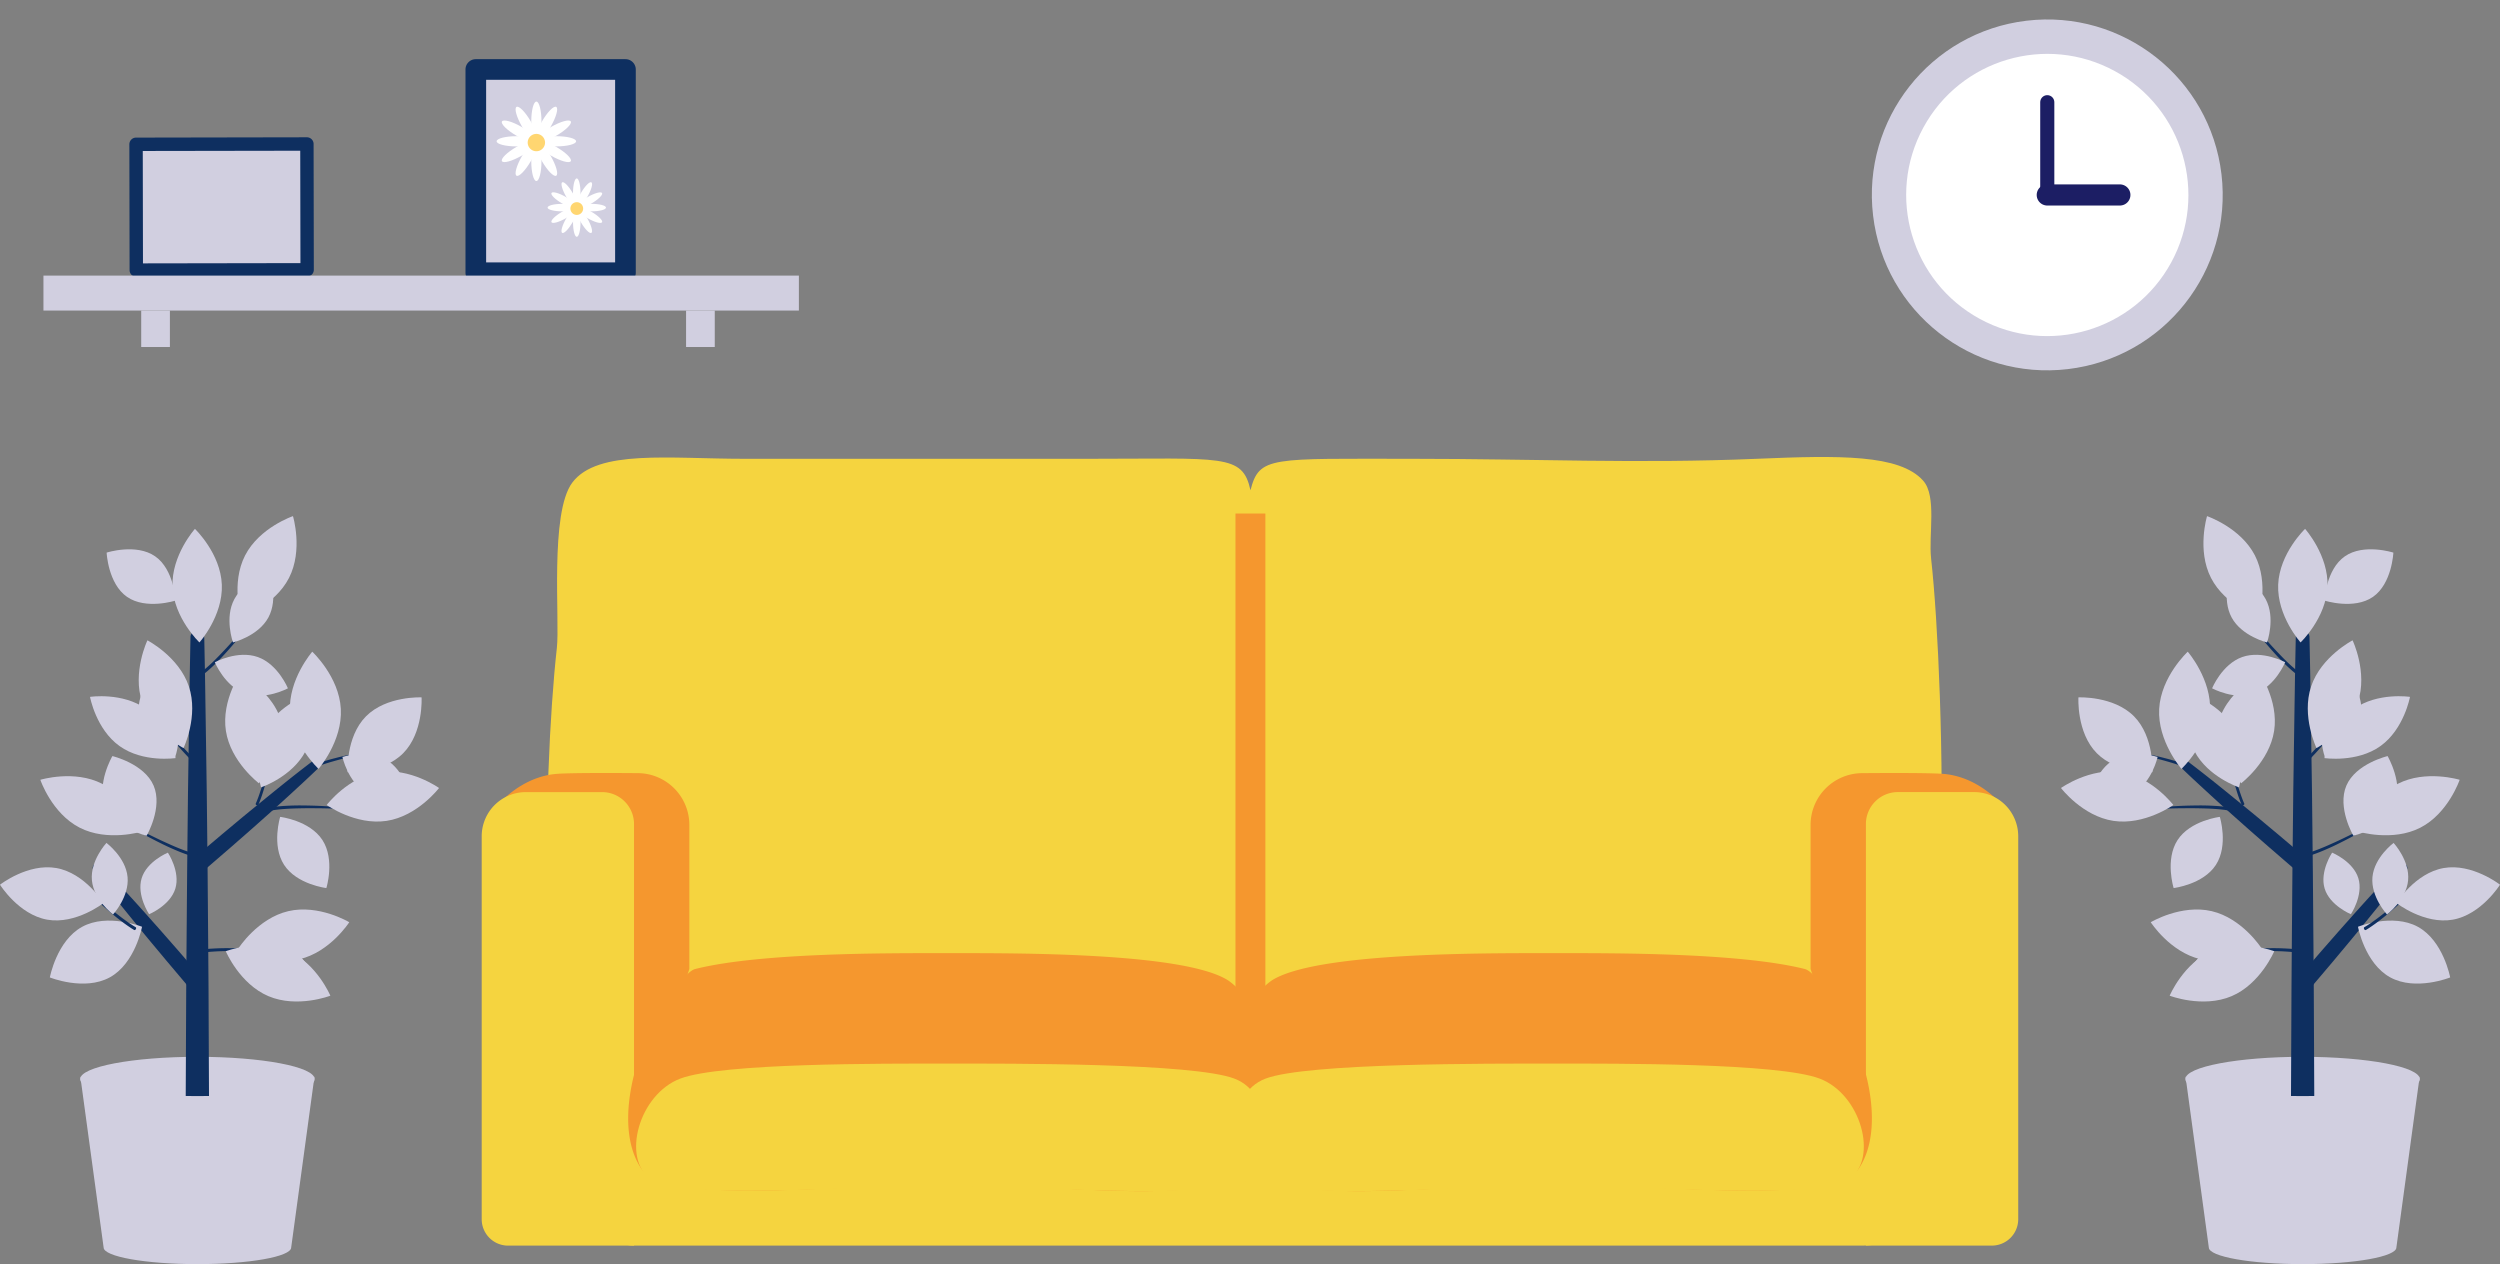 <svg id="img_step2" xmlns="http://www.w3.org/2000/svg" width="418.198" height="211.461" viewBox="0 0 418.198 211.461">
  <rect x="0" y="0" width="418.198" height="211.461" fill="#808080" stroke="none"/>
  <g id="グループ_987" data-name="グループ 987" transform="translate(0 0)">
    <g id="グループ_974" data-name="グループ 974" transform="translate(80.579 76.442)">
      <path id="パス_7482" data-name="パス 7482" d="M273.217,510.22c1.352.4,1.349.665,2.822.665H481.292a14.935,14.935,0,0,0,4.246-.623l2.625-18.831H272.99l.223,18.79Z" transform="translate(-250.445 -378.963)" fill="#f5d43f"/>
      <path id="パス_7483" data-name="パス 7483" d="M473.746,210.7c-.446-3.982.978-10.415-1.322-13.017-3.925-4.435-14.052-4.257-27.859-3.672-19.889.842-37.258,0-57.555,0-23.768,0-25.646-.495-27.123,5.262-1.341-6.135-4.548-5.262-27.123-5.262H275.209c-12.538,0-24.532-1.613-28.751,3.959-3.827,5.051-2.074,23.028-2.6,27.7-2.327,20.727-3.868,77.021,7.3,77.021H352.925c3.113,0,5.372-4.7,6.958-11.922,1.59,7.223,3.846,11.922,6.958,11.922h99.943c11.174,0,9.285-71.264,6.958-91.991Z" transform="translate(-231.287 -193.705)" fill="#f5d43f"/>
      <path id="パス_7662" data-name="パス 7662" d="M0,0V82.449" transform="translate(128.592 9.461)" fill="none" stroke="#f5972e" stroke-width="5"/>
      <path id="パス_7484" data-name="パス 7484" d="M823.713,333.781c4.82.287,8.734,3.351,10.913,6.2L836,342.413l-6.509-3.185-15.129-1.749,1.043.306-4.378,56.7-9.251-28.045v-24.1a8.663,8.663,0,0,1,8.59-8.662c5.017-.042,10.834-.045,13.339.1Z" transform="translate(-579.482 -280.788)" fill="#f5972e"/>
      <path id="パス_7485" data-name="パス 7485" d="M831.615,342.1h12.753a7.385,7.385,0,0,1,7.381,7.381v64.067a4.419,4.419,0,0,1-4.416,4.416H826.27V347.441a5.346,5.346,0,0,1,5.342-5.341Z" transform="translate(-594.721 -286.043)" fill="#f5d43f"/>
      <path id="パス_7486" data-name="パス 7486" d="M226.952,333.781c-4.82.287-8.734,3.351-10.913,6.2l-1.379,2.433,6.509-3.185,15.129-1.749-1.043.306,4.378,56.769,9.251-28.116v-24.1a8.663,8.663,0,0,0-8.59-8.662c-5.017-.042-10.834-.045-13.339.1Z" transform="translate(-214.15 -280.788)" fill="#f5972e"/>
      <path id="パス_7487" data-name="パス 7487" d="M0,0H21.064A4.419,4.419,0,0,1,25.48,4.416V68.483A7.385,7.385,0,0,1,18.1,75.865H5.345A5.346,5.346,0,0,1,0,70.523V0H0Z" transform="translate(25.48 131.926) rotate(180)" fill="#f5d43f"/>
      <path id="パス_7488" data-name="パス 7488" d="M481.877,425.216c-.978-1.726-4.771-8.617-6.89-9.145-11-2.761-32.487-2.652-42.078-2.652-11.438,0-39.8-.155-47.106,4.586a11.046,11.046,0,0,0-3.615,4.325,11.051,11.051,0,0,0-3.615-4.325c-7.31-4.741-35.668-4.586-47.106-4.586-9.591,0-31.082-.11-42.078,2.652-2.119.533-5.912,7.419-6.89,9.145-3.358,5.931-6.55,17.347-2.263,24.052,4.174,6.528,32.555,2.837,51.231,2.837s44.284,3.706,49.271-2.331a13.654,13.654,0,0,0,1.454-2.195,13.41,13.41,0,0,0,1.454,2.195c4.986,6.037,30.594,2.331,49.271,2.331s47.057,3.687,51.231-2.837c4.288-6.705,1.1-18.121-2.263-24.052Z" transform="translate(-253.667 -330.42)" fill="#f5972e"/>
      <path id="パス_7489" data-name="パス 7489" d="M551.989,464.837c6.917-2.618,37.288-2.508,48.111-2.508s37.651-.11,44.568,2.508,9.882,13.32,4.933,16.9c-4.677,3.381-31.833,1.13-49.5,1.13s-47.707,2.644-51.322-1.677C546.391,478.334,545.076,467.455,551.989,464.837Z" transform="translate(-420.859 -360.854)" fill="#f5d43f"/>
      <path id="パス_7490" data-name="パス 7490" d="M381.762,464.837c-6.917-2.618-37.288-2.508-48.111-2.508s-37.651-.11-44.568,2.508-9.882,13.32-4.933,16.9c4.677,3.381,31.833,1.13,49.5,1.13s47.707,2.644,51.322-1.677C387.36,478.334,388.675,467.455,381.762,464.837Z" transform="translate(-255.86 -360.854)" fill="#f5d43f"/>
    </g>
    <g id="グループ_975" data-name="グループ 975" transform="translate(0 86.337)">
      <path id="パス_7491" data-name="パス 7491" d="M130.032,348.529c-.861-.023-1.726-.045-2.591-.049s-1.726-.011-2.591.008-1.723.038-2.58.1c-.431.026-.858.064-1.281.11-.212.026-.427.045-.635.079l-.314.049-.159.026c-.053.011-.106.011-.178-.087h0a.344.344,0,0,1-.049-.3c.034-.117.087-.132.144-.136l.162-.026.325-.049c.219-.03.434-.049.654-.076.434-.045.873-.079,1.307-.1.869-.049,1.741-.076,2.61-.068s1.738.023,2.6.057,1.734.083,2.6.162a.155.155,0,0,1,.14.166.159.159,0,0,1-.159.14Z" transform="translate(-74.445 -299.614)" fill="#0e2f60"/>
      <path id="パス_7492" data-name="パス 7492" d="M97.722,411.729c-.861-.023-1.726-.045-2.591-.049s-1.726-.011-2.591.008-1.723.038-2.58.1c-.431.026-.858.064-1.281.11-.212.026-.427.045-.635.079l-.314.049-.159.026c-.053.011-.106.011-.178-.087h0a.344.344,0,0,1-.049-.3c.034-.117.087-.132.144-.136l.162-.026.325-.049c.219-.03.434-.049.654-.076.434-.045.873-.079,1.307-.1.869-.049,1.741-.076,2.61-.068s1.738.023,2.6.057,1.734.083,2.6.162a.155.155,0,0,1,.14.166.159.159,0,0,1-.159.14Z" transform="translate(-54.341 -338.939)" fill="#0e2f60"/>
      <path id="パス_7493" data-name="パス 7493" d="M145.605,324.692c-.763.178-1.53.359-2.289.555s-1.522.389-2.274.6-1.507.431-2.248.684c-.37.121-.737.253-1.1.393-.181.072-.363.14-.54.215l-.264.117-.132.057c-.042.023-.091.034-.178-.034h0a.334.334,0,0,1-.113-.249c0-.11.045-.136.094-.155l.136-.06.276-.117c.185-.076.37-.144.555-.215.374-.14.748-.268,1.126-.389q1.128-.368,2.278-.661c.763-.2,1.534-.382,2.3-.552s1.541-.325,2.323-.457a.138.138,0,0,1,.159.113.139.139,0,0,1-.106.159Z" transform="translate(-84.911 -284.94)" fill="#0e2f60"/>
      <ellipse id="楕円形_84" data-name="楕円形 84" cx="19.613" cy="3.732" rx="19.613" ry="3.732" transform="translate(13.41 90.446)" fill="#d1cfe0"/>
      <path id="パス_7494" data-name="パス 7494" d="M85.259,271.708l.128,6.531.1,6.531.193,13.059.14,13.059.106,13.059.049,6.531L86,337.01l.06,13.059.023,13.059.011,6.531v3.264l.008,1.632a1.6,1.6,0,0,1-.854,1.632,2.083,2.083,0,0,1-2.285,0,1.6,1.6,0,0,1-.854-1.632v-1.632l.008-3.264.011-6.531.023-13.059.06-13.059.03-6.531.049-6.531.106-13.059.14-13.059.193-13.059.1-6.531.128-6.531a1.141,1.141,0,0,1,2.282,0Z" transform="translate(-51.091 -251.441)" fill="#0e2f60"/>
      <path id="パス_7495" data-name="パス 7495" d="M55.15,471.257c-10.521,0-19.107-1.469-19.59-3.317l3.9,28.641c0,1.537,7.026,2.784,15.688,2.784s15.688-1.247,15.688-2.784l3.9-28.641c-.484,1.847-9.07,3.317-19.59,3.317Z" transform="translate(-22.127 -374.241)" fill="#d1cfe0"/>
      <path id="パス_7496" data-name="パス 7496" d="M106.427,329.635c-1.553,1.5-3.135,2.95-4.722,4.408s-3.188,2.894-4.8,4.318c-1.6,1.439-3.23,2.845-4.843,4.265l-2.44,2.108-1.22,1.054-.612.525-.306.264c-.087.106-.219.159-.676-.17a3.211,3.211,0,0,1-.99-1.156c-.253-.5-.178-.623-.064-.7l.306-.261.616-.521,1.231-1.043,2.463-2.085c1.655-1.371,3.294-2.765,4.964-4.121s3.332-2.72,5.009-4.068,3.37-2.678,5.085-3.982a.762.762,0,0,1,.99,1.156Z" transform="translate(-53.296 -287.364)" fill="#0e2f60"/>
      <path id="パス_7497" data-name="パス 7497" d="M42.385,373.9c1.5,1.553,2.95,3.135,4.408,4.722s2.894,3.188,4.318,4.8c1.439,1.6,2.845,3.23,4.265,4.843l2.108,2.44,1.054,1.22.525.612.264.306c.106.087.159.219-.17.676A3.211,3.211,0,0,1,58,394.5c-.5.253-.623.178-.7.064l-.261-.306-.521-.616-1.043-1.231L53.4,389.953c-1.371-1.655-2.765-3.294-4.121-4.964s-2.72-3.332-4.068-5.009-2.678-3.37-3.982-5.085a.762.762,0,0,1,1.156-.99Z" transform="translate(-25.556 -315.584)" fill="#0e2f60"/>
      <path id="パス_7498" data-name="パス 7498" d="M37.494,400.044s-1.133,6.12-5.391,8.462-10.033.015-10.033.015,1.133-6.12,5.391-8.462S37.494,400.044,37.494,400.044Z" transform="translate(-13.733 -331.353)" fill="#d1cfe0"/>
      <path id="パス_7499" data-name="パス 7499" d="M66.767,368.92s2.115,3.166,1.25,6.01-4.39,4.291-4.39,4.291-2.115-3.166-1.25-6.01S66.767,368.92,66.767,368.92Z" transform="translate(-38.685 -312.627)" fill="#d1cfe0"/>
      <path id="パス_7500" data-name="パス 7500" d="M166.279,300.151s.348,5.885-3.071,9.338-9.3,3.173-9.3,3.173-.348-5.885,3.071-9.338S166.279,300.151,166.279,300.151Z" transform="translate(-95.759 -269.832)" fill="#d1cfe0"/>
      <path id="パス_7501" data-name="パス 7501" d="M162.91,332.145s-4.129,1.367-7.242-.408-4.038-6.025-4.038-6.025,4.129-1.367,7.242.408S162.91,332.145,162.91,332.145Z" transform="translate(-94.351 -285.428)" fill="#d1cfe0"/>
      <path id="パス_7502" data-name="パス 7502" d="M38.605,385.129c.642.574,1.288,1.152,1.945,1.711s1.311,1.126,1.979,1.67,1.341,1.088,2.032,1.594c.344.257.7.506,1.05.744.178.117.355.238.536.351l.272.166.136.083c.049.023.087.06.079.181v.008a.339.339,0,0,1-.151.257c-.1.064-.151.045-.2.011l-.14-.087-.28-.174c-.185-.117-.363-.246-.548-.366-.359-.249-.714-.5-1.061-.767q-1.043-.788-2.036-1.636c-.661-.563-1.311-1.141-1.949-1.726s-1.265-1.186-1.877-1.806a.154.154,0,0,1,0-.215.157.157,0,0,1,.212,0Z" transform="translate(-23.865 -322.686)" fill="#0e2f60"/>
      <path id="パス_7503" data-name="パス 7503" d="M0,378.317s4.643-3.634,9.429-2.788,7.9,5.848,7.9,5.848-4.643,3.634-9.429,2.788S0,378.317,0,378.317Z" transform="translate(0 -316.66)" fill="#d1cfe0"/>
      <path id="パス_7504" data-name="パス 7504" d="M43.09,364.61s3.23,2.4,3.536,5.708-2.429,6.259-2.429,6.259-3.23-2.4-3.536-5.708S43.09,364.61,43.09,364.61Z" transform="translate(-25.286 -309.945)" fill="#d1cfe0"/>
      <path id="パス_7505" data-name="パス 7505" d="M117.474,418.414s-5.53,2.131-10.362.076-7.132-7.517-7.132-7.517,5.53-2.131,10.362-.076S117.474,418.414,117.474,418.414Z" transform="translate(-62.212 -338.19)" fill="#d1cfe0"/>
      <path id="パス_7506" data-name="パス 7506" d="M124.17,396.222s-3.2,4.986-8.314,6.184-10.2-1.851-10.2-1.851,3.2-4.986,8.314-6.184S124.17,396.222,124.17,396.222Z" transform="translate(-65.746 -328.29)" fill="#d1cfe0"/>
      <path id="パス_7507" data-name="パス 7507" d="M163.457,335.724s-3.589,4.718-8.779,5.5-10.018-2.656-10.018-2.656,3.589-4.718,8.779-5.5S163.457,335.724,163.457,335.724Z" transform="translate(-90.014 -290.245)" fill="#d1cfe0"/>
      <path id="パス_7508" data-name="パス 7508" d="M130.975,364.987s-4.934-.585-7.068-3.876-.657-8.031-.657-8.031,4.934.586,7.068,3.876S130.975,364.987,130.975,364.987Z" transform="translate(-76.382 -302.77)" fill="#d1cfe0"/>
      <path id="パス_7509" data-name="パス 7509" d="M60.28,358.175c.767.4,1.537.789,2.312,1.167s1.553.759,2.338,1.114,1.571.714,2.369,1.031c.4.162.8.314,1.205.457.2.068.4.144.608.2l.306.091.151.045c.053.011.1.034.121.155v.008a.352.352,0,0,1-.079.287c-.083.091-.136.083-.189.06l-.159-.049-.317-.1c-.208-.068-.416-.144-.62-.215-.412-.151-.82-.306-1.22-.476-.8-.332-1.6-.688-2.38-1.069s-1.556-.774-2.323-1.179-1.526-.827-2.274-1.273a.151.151,0,0,1,.147-.264Z" transform="translate(-37.369 -305.928)" fill="#0e2f60"/>
      <path id="パス_7510" data-name="パス 7510" d="M17.86,335.665s5.67-1.73,10.343.665,6.577,8.008,6.577,8.008-5.67,1.73-10.343-.665S17.86,335.665,17.86,335.665Z" transform="translate(-11.113 -291.558)" fill="#d1cfe0"/>
      <path id="パス_7511" data-name="パス 7511" d="M47.038,326.16s5.311,1.25,6.894,4.93-1.167,8.394-1.167,8.394-5.311-1.25-6.894-4.93,1.167-8.394,1.167-8.394Z" transform="translate(-28.238 -286.02)" fill="#d1cfe0"/>
      <path id="パス_7512" data-name="パス 7512" d="M133.164,299.532s-4.488-4.159-4.779-9.572,3.728-10.029,3.728-10.029,4.488,4.159,4.779,9.572S133.164,299.532,133.164,299.532Z" transform="translate(-79.878 -257.253)" fill="#d1cfe0"/>
      <path id="パス_7513" data-name="パス 7513" d="M117.655,412.8s-3.309,2.293-6.539,1.522-5.156-4.3-5.156-4.3,3.309-2.293,6.539-1.522S117.655,412.8,117.655,412.8Z" transform="translate(-65.933 -337.156)" fill="#d1cfe0"/>
      <path id="パス_7514" data-name="パス 7514" d="M74.949,248.9c.348.79.7,1.579,1.065,2.361s.729,1.568,1.114,2.338.771,1.541,1.194,2.293q.312.567.646,1.111c.113.181.223.366.344.54l.181.264.091.132c.034.042.057.091,0,.2h0a.327.327,0,0,1-.246.178c-.121.019-.159-.023-.185-.072l-.091-.136-.185-.276c-.121-.185-.23-.374-.348-.559-.227-.374-.442-.756-.65-1.137-.419-.767-.812-1.541-1.179-2.331s-.722-1.579-1.061-2.38-.665-1.6-.967-2.418a.152.152,0,0,1,.091-.2.156.156,0,0,1,.193.083Z" transform="translate(-46.459 -237.881)" fill="#774b24"/>
      <path id="パス_7515" data-name="パス 7515" d="M80.134,225.54s4.291,4.091,4.5,9.334-3.747,9.663-3.747,9.663-4.291-4.091-4.5-9.334S80.134,225.54,80.134,225.54Z" transform="translate(-47.526 -223.409)" fill="#d1cfe0"/>
      <path id="パス_7516" data-name="パス 7516" d="M47.22,235.149s4.937-1.59,8.118.623,3.407,7.4,3.407,7.4-4.937,1.59-8.118-.623-3.407-7.4-3.407-7.4Z" transform="translate(-29.382 -229.045)" fill="#d1cfe0"/>
      <path id="パス_7517" data-name="パス 7517" d="M116.051,323.628c-.128.782-.283,1.553-.442,2.323s-.34,1.541-.536,2.3-.408,1.526-.646,2.282c-.117.378-.246.756-.382,1.126-.072.185-.136.374-.212.559l-.117.276-.057.14c-.015.049-.042.091-.151.094a.3.3,0,0,1-.246-.109v-.008c-.076-.087-.064-.132-.042-.178l.057-.132.113-.264c.076-.178.14-.363.212-.544.136-.363.264-.733.385-1.1.246-.74.453-1.5.665-2.251s.4-1.515.589-2.278.366-1.526.536-2.293a.139.139,0,0,1,.272.053Z" transform="translate(-70.441 -284.341)" fill="#0e2f60"/>
      <path id="パス_7518" data-name="パス 7518" d="M102.46,288.47s-3.43,4.835-2.629,10.026,5.527,8.768,5.527,8.768,3.43-4.835,2.629-10.026S102.46,288.47,102.46,288.47Z" transform="translate(-62.043 -262.567)" fill="#d1cfe0"/>
      <path id="パス_7519" data-name="パス 7519" d="M122.832,298.66s-5.205,1.734-7.446,6.048-.669,9.569-.669,9.569,5.205-1.734,7.446-6.048S122.832,298.66,122.832,298.66Z" transform="translate(-71.049 -268.908)" fill="#d1cfe0"/>
      <path id="パス_7520" data-name="パス 7520" d="M114.448,219.9s-5.613,1.908-8.008,6.577-.665,10.343-.665,10.343,5.613-1.908,8.008-6.577S114.448,219.9,114.448,219.9Z" transform="translate(-65.442 -219.9)" fill="#d1cfe0"/>
      <path id="パス_7521" data-name="パス 7521" d="M110.8,297.56s-3.354,2.984-3.37,6.686,3.305,6.72,3.305,6.72,3.354-2.984,3.37-6.686S110.8,297.56,110.8,297.56Z" transform="translate(-66.848 -268.223)" fill="#d1cfe0"/>
      <path id="パス_7522" data-name="パス 7522" d="M97.1,269.006c-.521.7-1.069,1.367-1.621,2.04s-1.122,1.326-1.7,1.972-1.179,1.281-1.8,1.893c-.31.31-.623.608-.948.9-.162.144-.325.295-.491.434l-.257.212-.128.106c-.042.038-.087.068-.2.015a.34.34,0,0,1-.185-.234v-.008c-.026-.121.008-.159.053-.189l.125-.1.249-.2c.162-.136.321-.28.484-.419.317-.283.635-.578.941-.88.62-.6,1.209-1.228,1.8-1.851s1.167-1.269,1.738-1.919,1.137-1.3,1.7-1.957a.154.154,0,0,1,.215-.019.153.153,0,0,1,.023.208Z" transform="translate(-55.856 -250.307)" fill="#0e2f60"/>
      <path id="パス_7523" data-name="パス 7523" d="M108.356,245.57s-4.227,1.027-5.927,4.186S102.2,257,102.2,257s4.227-1.028,5.927-4.186S108.356,245.57,108.356,245.57Z" transform="translate(-63.225 -235.873)" fill="#d1cfe0"/>
      <path id="パス_7524" data-name="パス 7524" d="M95.13,282.554s1.651,4.023,5.028,5.228,7.2-.865,7.2-.865-1.651-4.023-5.028-5.228-7.2.865-7.2.865Z" transform="translate(-59.194 -258.113)" fill="#d1cfe0"/>
      <path id="パス_7525" data-name="パス 7525" d="M71.057,311.124c.552.665,1.107,1.33,1.673,1.979s1.129,1.307,1.715,1.942,1.167,1.269,1.779,1.874c.3.306.612.6.929.892.159.144.317.287.48.427l.246.2.121.1c.042.03.079.072.053.193v.008a.344.344,0,0,1-.189.23c-.11.049-.159.023-.2-.019l-.125-.106-.253-.212c-.166-.144-.325-.295-.487-.442-.321-.3-.635-.6-.937-.914q-.918-.929-1.772-1.915c-.57-.654-1.129-1.322-1.677-1.995s-1.08-1.36-1.594-2.059a.151.151,0,0,1,.034-.212.153.153,0,0,1,.208.026Z" transform="translate(-44.051 -276.631)" fill="#0e2f60"/>
      <path id="パス_7526" data-name="パス 7526" d="M62.88,274.9s5.266,2.724,6.932,7.7-.892,10.324-.892,10.324-5.266-2.724-6.932-7.7S62.88,274.9,62.88,274.9Z" transform="translate(-38.221 -254.123)" fill="#d1cfe0"/>
      <path id="パス_7527" data-name="パス 7527" d="M39.86,299.76s5.428-.816,9.38,2.013S54.177,310,54.177,310s-5.428.816-9.38-2.013S39.86,299.76,39.86,299.76Z" transform="translate(-24.803 -269.525)" fill="#d1cfe0"/>
      <path id="パス_7528" data-name="パス 7528" d="M61.752,298.38s3.906.978,5.459,3.914.166,6.713.166,6.713-3.906-.978-5.459-3.914S61.752,298.38,61.752,298.38Z" transform="translate(-38.07 -268.734)" fill="#d1cfe0"/>
    </g>
    <g id="グループ_976" data-name="グループ 976" transform="translate(344.759 86.337)">
      <path id="パス_7529" data-name="パス 7529" d="M959.645,348.529c.861-.023,1.726-.045,2.591-.049s1.726-.011,2.592.008,1.723.038,2.58.1c.431.026.857.064,1.281.11.212.026.427.045.635.079l.313.049.159.026c.053.011.106.011.177-.087h0a.345.345,0,0,0,.049-.3c-.034-.117-.087-.132-.144-.136l-.162-.026-.325-.049c-.219-.03-.434-.049-.653-.076-.435-.045-.873-.079-1.307-.1-.869-.049-1.741-.076-2.61-.068s-1.738.023-2.6.057-1.734.083-2.6.162a.155.155,0,0,0-.14.166.159.159,0,0,0,.159.14Z" transform="translate(-941.789 -299.614)" fill="#0e2f60"/>
      <path id="パス_7530" data-name="パス 7530" d="M991.945,411.729c.861-.023,1.726-.045,2.591-.049s1.726-.011,2.591.008,1.723.038,2.58.1c.431.026.857.064,1.281.11.212.026.427.045.635.079l.314.049.159.026c.053.011.106.011.178-.087h0a.344.344,0,0,0,.049-.3c-.034-.117-.087-.132-.144-.136l-.162-.026-.325-.049c-.219-.03-.434-.049-.654-.076-.434-.045-.873-.079-1.307-.1-.869-.049-1.741-.076-2.61-.068s-1.738.023-2.6.057-1.734.083-2.6.162a.155.155,0,0,0-.14.166.159.159,0,0,0,.159.14Z" transform="translate(-961.887 -338.939)" fill="#0e2f60"/>
      <path id="パス_7531" data-name="パス 7531" d="M946.219,324.692c.763.178,1.53.359,2.289.555s1.522.389,2.274.6,1.507.431,2.248.684c.37.121.737.253,1.1.393.181.072.363.14.54.215l.264.117.132.057c.042.023.091.034.178-.034h0a.335.335,0,0,0,.113-.249c0-.11-.045-.136-.094-.155l-.136-.06-.276-.117c-.185-.076-.37-.144-.555-.215-.374-.14-.748-.268-1.126-.389q-1.128-.368-2.278-.661c-.763-.2-1.534-.382-2.3-.552s-1.541-.325-2.323-.457a.137.137,0,0,0-.159.113.139.139,0,0,0,.106.159Z" transform="translate(-933.474 -284.94)" fill="#0e2f60"/>
      <ellipse id="楕円形_85" data-name="楕円形 85" cx="19.613" cy="3.732" rx="19.613" ry="3.732" transform="translate(20.803 90.446)" fill="#d1cfe0"/>
      <path id="パス_7532" data-name="パス 7532" d="M1015.216,271.708l-.128,6.531-.1,6.531-.193,13.059-.14,13.059-.106,13.059-.049,6.531-.03,6.531-.06,13.059-.023,13.059-.011,6.531v3.264l-.008,1.632a1.6,1.6,0,0,0,.854,1.632,2.083,2.083,0,0,0,2.285,0,1.6,1.6,0,0,0,.854-1.632v-1.632l-.008-3.264-.011-6.531-.023-13.059-.06-13.059-.03-6.531-.049-6.531-.106-13.059-.14-13.059-.193-13.059-.1-6.531-.128-6.531a1.141,1.141,0,0,0-2.282,0Z" transform="translate(-975.941 -251.441)" fill="#0e2f60"/>
      <path id="パス_7533" data-name="パス 7533" d="M987.383,471.257c10.52,0,19.107-1.469,19.59-3.317l-3.9,28.641c0,1.537-7.026,2.784-15.688,2.784s-15.688-1.247-15.688-2.784l-3.9-28.641c.484,1.847,9.07,3.317,19.59,3.317Z" transform="translate(-946.967 -374.241)" fill="#d1cfe0"/>
      <path id="パス_7534" data-name="パス 7534" d="M966.038,329.635c1.552,1.5,3.135,2.95,4.722,4.408s3.188,2.894,4.8,4.318c1.6,1.439,3.23,2.845,4.843,4.265l2.44,2.108,1.22,1.054.612.525.306.264c.087.106.219.159.676-.17a3.211,3.211,0,0,0,.99-1.156c.253-.5.178-.623.064-.7l-.306-.261-.616-.521-1.231-1.043-2.463-2.085c-1.655-1.371-3.294-2.765-4.964-4.121s-3.332-2.72-5.009-4.068-3.37-2.678-5.084-3.982a.762.762,0,0,0-.99,1.156Z" transform="translate(-945.73 -287.364)" fill="#0e2f60"/>
      <path id="パス_7535" data-name="パス 7535" d="M1034.479,373.9c-1.5,1.553-2.95,3.135-4.408,4.722s-2.894,3.188-4.318,4.8c-1.439,1.6-2.844,3.23-4.265,4.843l-2.108,2.44-1.054,1.22-.525.612-.264.306c-.106.087-.159.219.17.676a3.212,3.212,0,0,0,1.156.99c.5.253.623.178.7.064l.261-.306.521-.616,1.043-1.231,2.085-2.463c1.371-1.655,2.765-3.294,4.121-4.964s2.72-3.332,4.068-5.009,2.678-3.37,3.982-5.085a.762.762,0,0,0-1.156-.99Z" transform="translate(-977.865 -315.584)" fill="#0e2f60"/>
      <path id="パス_7537" data-name="パス 7537" d="M1030.318,368.92s-2.115,3.166-1.25,6.01,4.39,4.291,4.39,4.291,2.115-3.166,1.25-6.01S1030.318,368.92,1030.318,368.92Z" transform="translate(-984.961 -312.627)" fill="#d1cfe0"/>
      <path id="パス_7538" data-name="パス 7538" d="M920.364,300.151s-.348,5.885,3.071,9.338,9.3,3.173,9.3,3.173.348-5.885-3.071-9.338S920.364,300.151,920.364,300.151Z" transform="translate(-917.444 -269.832)" fill="#d1cfe0"/>
      <path id="パス_7539" data-name="パス 7539" d="M925.58,332.145s4.129,1.367,7.242-.408,4.038-6.025,4.038-6.025-4.129-1.367-7.242.408S925.58,332.145,925.58,332.145Z" transform="translate(-920.696 -285.428)" fill="#d1cfe0"/>
      <path id="パス_7536" data-name="パス 7536" d="M1044.17,400.044s1.133,6.12,5.391,8.462,10.033.015,10.033.015-1.133-6.12-5.391-8.462S1044.17,400.044,1044.17,400.044Z" transform="translate(-994.488 -331.353)" fill="#d1cfe0"/>
      <path id="パス_7540" data-name="パス 7540" d="M1054.82,385.129c-.642.574-1.288,1.152-1.946,1.711s-1.311,1.126-1.979,1.67-1.341,1.088-2.032,1.594c-.344.257-.7.506-1.05.744-.177.117-.355.238-.536.351l-.272.166-.136.083c-.049.023-.087.06-.079.181v.008a.34.34,0,0,0,.151.257c.1.064.151.045.2.011l.14-.087.279-.174c.185-.117.363-.246.548-.366.359-.249.714-.5,1.062-.767q1.043-.788,2.036-1.636c.661-.563,1.311-1.141,1.949-1.726s1.265-1.186,1.877-1.806a.154.154,0,0,0,0-.215.157.157,0,0,0-.212,0Z" transform="translate(-996.116 -322.686)" fill="#0e2f60"/>
      <path id="パス_7541" data-name="パス 7541" d="M1078.512,378.317s-4.643-3.634-9.429-2.788-7.9,5.848-7.9,5.848,4.643,3.634,9.429,2.788S1078.512,378.317,1078.512,378.317Z" transform="translate(-1005.072 -316.66)" fill="#d1cfe0"/>
      <path id="パス_7542" data-name="パス 7542" d="M1054.076,364.61s-3.23,2.4-3.536,5.708,2.429,6.259,2.429,6.259,3.23-2.4,3.536-5.708S1054.076,364.61,1054.076,364.61Z" transform="translate(-998.437 -309.945)" fill="#d1cfe0"/>
      <path id="パス_7543" data-name="パス 7543" d="M960.78,418.414s5.53,2.131,10.362.076,7.132-7.517,7.132-7.517-5.53-2.131-10.362-.076S960.78,418.414,960.78,418.414Z" transform="translate(-942.599 -338.19)" fill="#d1cfe0"/>
      <path id="パス_7544" data-name="パス 7544" d="M952.4,396.222s3.2,4.986,8.314,6.184,10.2-1.851,10.2-1.851-3.2-4.986-8.314-6.184S952.4,396.222,952.4,396.222Z" transform="translate(-937.384 -328.29)" fill="#d1cfe0"/>
      <path id="パス_7545" data-name="パス 7545" d="M912.65,335.724s3.589,4.718,8.779,5.5,10.018-2.656,10.018-2.656-3.589-4.718-8.779-5.5S912.65,335.724,912.65,335.724Z" transform="translate(-912.65 -290.245)" fill="#d1cfe0"/>
      <path id="パス_7546" data-name="パス 7546" d="M961.72,364.987s4.933-.585,7.068-3.876.657-8.031.657-8.031-4.933.586-7.068,3.876S961.72,364.987,961.72,364.987Z" transform="translate(-942.874 -302.77)" fill="#d1cfe0"/>
      <path id="パス_7547" data-name="パス 7547" d="M1030.911,358.175c-.767.4-1.537.789-2.312,1.167s-1.553.759-2.338,1.114-1.572.714-2.369,1.031c-.4.162-.8.314-1.205.457-.2.068-.4.144-.608.2l-.306.091-.151.045c-.053.011-.1.034-.121.155v.008a.352.352,0,0,0,.079.287c.083.091.136.083.189.06l.159-.049.317-.1c.208-.068.416-.144.619-.215.412-.151.82-.306,1.22-.476.8-.332,1.6-.688,2.38-1.069s1.557-.774,2.323-1.179,1.526-.827,2.274-1.273a.151.151,0,0,0-.147-.264Z" transform="translate(-980.379 -305.928)" fill="#0e2f60"/>
      <path id="パス_7548" data-name="パス 7548" d="M1061.33,335.665s-5.67-1.73-10.343.665-6.577,8.008-6.577,8.008,5.67,1.73,10.343-.665S1061.33,335.665,1061.33,335.665Z" transform="translate(-994.637 -291.558)" fill="#d1cfe0"/>
      <path id="パス_7549" data-name="パス 7549" d="M1045.125,326.16s-5.311,1.25-6.894,4.93,1.167,8.394,1.167,8.394,5.311-1.25,6.894-4.93S1045.125,326.16,1045.125,326.16Z" transform="translate(-990.487 -286.02)" fill="#d1cfe0"/>
      <path id="パス_7550" data-name="パス 7550" d="M959.834,299.532s4.488-4.159,4.779-9.572-3.728-10.029-3.728-10.029-4.488,4.159-4.779,9.572S959.834,299.532,959.834,299.532Z" transform="translate(-939.68 -257.253)" fill="#d1cfe0"/>
      <path id="パス_7551" data-name="パス 7551" d="M970.14,412.8s3.309,2.293,6.539,1.522,5.156-4.3,5.156-4.3-3.309-2.293-6.539-1.522S970.14,412.8,970.14,412.8Z" transform="translate(-948.423 -337.156)" fill="#d1cfe0"/>
      <path id="パス_7552" data-name="パス 7552" d="M1023.948,248.9c-.348.79-.7,1.579-1.065,2.361s-.729,1.568-1.114,2.338-.771,1.541-1.194,2.293q-.312.567-.646,1.111c-.113.181-.223.366-.344.54l-.181.264-.091.132c-.034.042-.057.091,0,.2h0a.327.327,0,0,0,.245.178c.121.019.159-.023.185-.072l.091-.136.185-.276c.121-.185.23-.374.348-.559.227-.374.442-.756.65-1.137.419-.767.812-1.541,1.179-2.331s.722-1.579,1.062-2.38.665-1.6.967-2.418a.152.152,0,0,0-.091-.2.156.156,0,0,0-.193.083Z" transform="translate(-978.999 -237.881)" fill="#774b24"/>
      <path id="パス_7553" data-name="パス 7553" d="M1013.316,225.54s-4.291,4.091-4.5,9.334,3.747,9.663,3.747,9.663,4.291-4.091,4.5-9.334S1013.316,225.54,1013.316,225.54Z" transform="translate(-972.484 -223.409)" fill="#d1cfe0"/>
      <path id="パス_7554" data-name="パス 7554" d="M1040.855,235.149s-4.937-1.59-8.118.623-3.407,7.4-3.407,7.4,4.937,1.59,8.118-.623,3.407-7.4,3.407-7.4Z" transform="translate(-985.253 -229.045)" fill="#d1cfe0"/>
      <path id="パス_7555" data-name="パス 7555" d="M986.327,323.628c.128.782.283,1.553.442,2.323s.34,1.541.536,2.3.408,1.526.646,2.282c.117.378.245.756.381,1.126.072.185.136.374.212.559l.117.276.057.14c.015.049.042.091.151.094a.3.3,0,0,0,.245-.109v-.008c.076-.087.064-.132.042-.178l-.057-.132-.113-.264c-.076-.178-.14-.363-.212-.544-.136-.363-.264-.733-.385-1.1-.246-.74-.453-1.5-.665-2.251s-.4-1.515-.589-2.278-.366-1.526-.536-2.293a.139.139,0,0,0-.272.053Z" transform="translate(-958.494 -284.341)" fill="#0e2f60"/>
      <path id="パス_7556" data-name="パス 7556" d="M990.777,288.47s3.43,4.835,2.629,10.026-5.527,8.768-5.527,8.768-3.43-4.835-2.629-10.026S990.777,288.47,990.777,288.47Z" transform="translate(-957.75 -262.567)" fill="#d1cfe0"/>
      <path id="パス_7557" data-name="パス 7557" d="M969.1,298.66s5.206,1.734,7.446,6.048.669,9.569.669,9.569-5.205-1.734-7.446-6.048S969.1,298.66,969.1,298.66Z" transform="translate(-947.441 -268.908)" fill="#d1cfe0"/>
      <path id="パス_7558" data-name="パス 7558" d="M976.335,219.9s5.613,1.908,8.008,6.577.665,10.343.665,10.343-5.613-1.908-8.008-6.577S976.335,219.9,976.335,219.9Z" transform="translate(-951.901 -219.9)" fill="#d1cfe0"/>
      <path id="パス_7559" data-name="パス 7559" d="M985.275,297.56s3.354,2.984,3.37,6.686-3.305,6.72-3.305,6.72-3.354-2.984-3.37-6.686S985.275,297.56,985.275,297.56Z" transform="translate(-955.784 -268.223)" fill="#d1cfe0"/>
      <path id="パス_7560" data-name="パス 7560" d="M997.839,269.006c.521.7,1.069,1.367,1.621,2.04s1.122,1.326,1.7,1.972,1.179,1.281,1.8,1.893c.31.31.623.608.948.9.162.144.325.295.491.434l.257.212.129.106c.042.038.087.068.2.015a.339.339,0,0,0,.185-.234v-.008c.026-.121-.008-.159-.053-.189l-.125-.1-.249-.2c-.162-.136-.321-.28-.484-.419-.317-.283-.635-.578-.941-.88-.62-.6-1.209-1.228-1.8-1.851s-1.167-1.269-1.738-1.919-1.137-1.3-1.7-1.957a.152.152,0,0,0-.238.189Z" transform="translate(-965.639 -250.307)" fill="#0e2f60"/>
      <path id="パス_7561" data-name="パス 7561" d="M986.628,245.57s4.227,1.027,5.927,4.186.23,7.249.23,7.249-4.227-1.028-5.927-4.186S986.628,245.57,986.628,245.57Z" transform="translate(-958.316 -235.873)" fill="#d1cfe0"/>
      <path id="パス_7562" data-name="パス 7562" d="M991.782,282.554s-1.651,4.023-5.028,5.228-7.2-.865-7.2-.865,1.651-4.023,5.028-5.228,7.2.865,7.2.865Z" transform="translate(-954.278 -258.113)" fill="#d1cfe0"/>
      <path id="パス_7563" data-name="パス 7563" d="M1024.041,311.124c-.551.665-1.107,1.33-1.673,1.979s-1.129,1.307-1.715,1.942-1.167,1.269-1.779,1.874c-.3.306-.612.6-.929.892-.159.144-.317.287-.48.427l-.246.2-.121.1c-.042.03-.079.072-.053.193v.008a.344.344,0,0,0,.189.23c.109.049.159.023.2-.019l.125-.106.253-.212c.166-.144.325-.295.487-.442.321-.3.635-.6.937-.914q.918-.929,1.772-1.915c.57-.654,1.13-1.322,1.677-1.995s1.08-1.36,1.594-2.059a.151.151,0,0,0-.034-.212.153.153,0,0,0-.208.026Z" transform="translate(-977.604 -276.631)" fill="#0e2f60"/>
      <path id="パス_7564" data-name="パス 7564" d="M1029.431,274.9s-5.266,2.724-6.932,7.7.892,10.324.892,10.324,5.266-2.724,6.932-7.7S1029.431,274.9,1029.431,274.9Z" transform="translate(-980.651 -254.123)" fill="#d1cfe0"/>
      <path id="パス_7565" data-name="パス 7565" d="M1043.617,299.76s-5.428-.816-9.38,2.013S1029.3,310,1029.3,310s5.428.816,9.38-2.013S1043.617,299.76,1043.617,299.76Z" transform="translate(-985.235 -269.525)" fill="#d1cfe0"/>
      <path id="パス_7566" data-name="パス 7566" d="M1034.176,298.38s-3.906.978-5.459,3.914-.166,6.713-.166,6.713,3.906-.978,5.458-3.914S1034.176,298.38,1034.176,298.38Z" transform="translate(-984.415 -268.734)" fill="#d1cfe0"/>
    </g>
    <g id="グループ_985" data-name="グループ 985" transform="translate(7.268 9.894)">
      <g id="グループ_982" data-name="グループ 982" transform="translate(70.599 0)">
        <g id="グループ_977" data-name="グループ 977">
          <rect id="長方形_445" data-name="長方形 445" width="25.034" height="34.002" transform="translate(1.726 1.726)" fill="#d1cfe0"/>
          <path id="パス_7567" data-name="パス 7567" d="M232.89,54.995H207.856a1.726,1.726,0,0,1-1.726-1.726v-34a1.726,1.726,0,0,1,1.726-1.726H232.89a1.726,1.726,0,0,1,1.726,1.726v34A1.726,1.726,0,0,1,232.89,54.995Zm-23.308-3.456H231.16V20.993H209.583Z" transform="translate(-206.13 -17.54)" fill="#0e2f60"/>
        </g>
        <g id="グループ_979" data-name="グループ 979" transform="translate(13.731 19.949)">
          <g id="グループ_978" data-name="グループ 978">
            <path id="パス_7568" data-name="パス 7568" d="M255,72.794c0,1.349-.28,2.444-.627,2.444s-.627-1.1-.627-2.444.28-2.444.627-2.444S255,71.445,255,72.794Z" transform="translate(-249.493 -70.35)" fill="#fff"/>
            <path id="パス_7569" data-name="パス 7569" d="M250.526,73.843c.676,1.167.978,2.255.68,2.429s-1.092-.635-1.764-1.8-.978-2.255-.68-2.429S249.853,72.676,250.526,73.843Z" transform="translate(-246.318 -71.388)" fill="#fff"/>
            <path id="パス_7570" data-name="パス 7570" d="M246.6,77.3c1.167.676,1.976,1.466,1.8,1.764s-1.262,0-2.429-.68-1.976-1.466-1.8-1.764S245.433,76.62,246.6,77.3Z" transform="translate(-243.518 -74.179)" fill="#fff"/>
            <path id="パス_7571" data-name="パス 7571" d="M244.924,81.62c1.349,0,2.444.28,2.444.627s-1.1.627-2.444.627-2.444-.28-2.444-.627S243.575,81.62,244.924,81.62Z" transform="translate(-242.48 -77.363)" fill="#fff"/>
            <path id="パス_7572" data-name="パス 7572" d="M245.973,83.771c1.167-.676,2.255-.978,2.429-.68s-.635,1.092-1.8,1.764-2.255.978-2.429.68S244.806,84.443,245.973,83.771Z" transform="translate(-243.518 -78.206)" fill="#fff"/>
            <path id="パス_7573" data-name="パス 7573" d="M249.43,85.043c.676-1.167,1.466-1.976,1.764-1.8s0,1.262-.68,2.429-1.466,1.976-1.764,1.8S248.75,86.21,249.43,85.043Z" transform="translate(-246.309 -78.357)" fill="#fff"/>
            <path id="パス_7574" data-name="パス 7574" d="M253.75,85.724c0-1.349.28-2.444.627-2.444s.627,1.1.627,2.444-.28,2.444-.627,2.444S253.75,87.073,253.75,85.724Z" transform="translate(-249.493 -78.396)" fill="#fff"/>
            <path id="パス_7575" data-name="パス 7575" d="M255.9,85.68c-.676-1.167-.978-2.255-.68-2.429s1.092.635,1.764,1.8.978,2.255.68,2.429S256.573,86.848,255.9,85.68Z" transform="translate(-250.336 -78.363)" fill="#fff"/>
            <path id="パス_7576" data-name="パス 7576" d="M257.173,84.864c-1.167-.676-1.976-1.466-1.8-1.764s1.262,0,2.429.68,1.976,1.466,1.8,1.764S258.34,85.544,257.173,84.864Z" transform="translate(-250.487 -78.212)" fill="#fff"/>
            <path id="パス_7577" data-name="パス 7577" d="M257.854,82.874c-1.349,0-2.444-.28-2.444-.627s1.1-.627,2.444-.627,2.444.28,2.444.627S259.2,82.874,257.854,82.874Z" transform="translate(-250.526 -77.363)" fill="#fff"/>
            <path id="パス_7578" data-name="パス 7578" d="M257.8,78.4c-1.167.676-2.255.978-2.429.68s.635-1.092,1.8-1.764,2.255-.978,2.429-.68S258.967,77.723,257.8,78.4Z" transform="translate(-250.487 -74.188)" fill="#fff"/>
            <path id="パス_7579" data-name="パス 7579" d="M256.994,74.47c-.676,1.167-1.466,1.976-1.764,1.8s0-1.262.68-2.429,1.466-1.976,1.764-1.8S257.674,73.3,256.994,74.47Z" transform="translate(-250.342 -71.388)" fill="#fff"/>
          </g>
          <path id="パス_7580" data-name="パス 7580" d="M254.721,81.945a1.065,1.065,0,1,1-1.065-1.065A1.064,1.064,0,0,1,254.721,81.945Z" transform="translate(-248.771 -76.902)" fill="#ffd671"/>
        </g>
        <g id="グループ_981" data-name="グループ 981" transform="translate(5.209 7.098)">
          <g id="グループ_980" data-name="グループ 980">
            <ellipse id="楕円形_86" data-name="楕円形 86" cx="0.854" cy="3.324" rx="0.854" ry="3.324" transform="translate(5.795)" fill="#fff"/>
            <path id="パス_7581" data-name="パス 7581" d="M230.87,41.09c.918,1.59,1.33,3.067.922,3.305s-1.485-.861-2.4-2.452-1.33-3.067-.922-3.305S229.956,39.5,230.87,41.09Z" transform="translate(-225.143 -37.747)" fill="#fff"/>
            <path id="パス_7582" data-name="パス 7582" d="M225.533,45.792c1.59.918,2.686,1.991,2.452,2.4s-1.715,0-3.305-.922-2.686-1.991-2.452-2.4S223.943,44.874,225.533,45.792Z" transform="translate(-221.337 -41.546)" fill="#fff"/>
            <path id="パス_7583" data-name="パス 7583" d="M223.244,51.66c1.836,0,3.324.382,3.324.854s-1.488.854-3.324.854-3.324-.382-3.324-.854S221.408,51.66,223.244,51.66Z" transform="translate(-219.92 -45.869)" fill="#fff"/>
            <path id="パス_7584" data-name="パス 7584" d="M224.68,54.582c1.59-.918,3.067-1.33,3.305-.922s-.861,1.485-2.452,2.4-3.067,1.33-3.305.922S223.089,55.5,224.68,54.582Z" transform="translate(-221.337 -47.016)" fill="#fff"/>
            <path id="パス_7585" data-name="パス 7585" d="M229.392,56.32c.918-1.59,1.991-2.686,2.4-2.452s0,1.715-.922,3.305-1.991,2.686-2.4,2.452S228.474,57.91,229.392,56.32Z" transform="translate(-225.143 -47.223)" fill="#fff"/>
            <ellipse id="楕円形_87" data-name="楕円形 87" cx="0.854" cy="3.324" rx="0.854" ry="3.324" transform="translate(5.795 6.645)" fill="#fff"/>
            <path id="パス_7586" data-name="パス 7586" d="M238.182,57.173c-.918-1.59-1.33-3.067-.922-3.305s1.485.861,2.4,2.452,1.33,3.067.922,3.305S239.1,58.764,238.182,57.173Z" transform="translate(-230.612 -47.223)" fill="#fff"/>
            <path id="パス_7587" data-name="パス 7587" d="M239.92,56.069c-1.59-.918-2.686-1.991-2.452-2.4s1.715,0,3.305.922,2.686,1.991,2.452,2.4S241.51,56.987,239.92,56.069Z" transform="translate(-230.82 -47.022)" fill="#fff"/>
            <path id="パス_7588" data-name="パス 7588" d="M240.834,53.367c-1.836,0-3.324-.382-3.324-.854s1.488-.854,3.324-.854,3.324.382,3.324.854S242.67,53.367,240.834,53.367Z" transform="translate(-230.865 -45.869)" fill="#fff"/>
            <path id="パス_7589" data-name="パス 7589" d="M240.773,47.269c-1.59.918-3.067,1.33-3.305.922s.861-1.485,2.452-2.4,3.067-1.33,3.305-.922S242.364,46.355,240.773,47.269Z" transform="translate(-230.82 -41.546)" fill="#fff"/>
            <path id="パス_7590" data-name="パス 7590" d="M239.659,41.933c-.918,1.59-1.991,2.686-2.4,2.452s0-1.715.922-3.305,1.991-2.686,2.4-2.452S240.577,40.343,239.659,41.933Z" transform="translate(-230.612 -37.74)" fill="#fff"/>
          </g>
          <path id="パス_7591" data-name="パス 7591" d="M236.581,52.091a1.451,1.451,0,1,1-1.451-1.451A1.451,1.451,0,0,1,236.581,52.091Z" transform="translate(-228.482 -45.234)" fill="#ffd671"/>
        </g>
      </g>
      <g id="グループ_983" data-name="グループ 983" transform="translate(14.37 13.074)">
        <rect id="長方形_446" data-name="長方形 446" width="21.045" height="28.585" transform="translate(29.709 1.121) rotate(89.89)" fill="#d1cfe0"/>
        <path id="パス_7592" data-name="パス 7592" d="M58.44,75.488a1.121,1.121,0,0,1-1.122-1.118L57.28,53.325a1.13,1.13,0,0,1,.325-.793A1.118,1.118,0,0,1,58.4,52.2l28.585-.053h0A1.121,1.121,0,0,1,88.1,53.268l.038,21.045a1.122,1.122,0,0,1-1.122,1.122l-28.585.053h0Zm1.084-21.049.034,18.8L85.9,73.195l-.034-18.8Z" transform="translate(-57.28 -52.15)" fill="#0e2f60"/>
      </g>
      <g id="グループ_984" data-name="グループ 984" transform="translate(0 36.208)">
        <rect id="長方形_447" data-name="長方形 447" width="126.367" height="5.848" fill="#d1cfe0"/>
        <rect id="長方形_448" data-name="長方形 448" width="4.798" height="6.097" transform="translate(107.498 5.848)" fill="#d1cfe0"/>
        <rect id="長方形_449" data-name="長方形 449" width="4.798" height="6.097" transform="translate(16.353 5.848)" fill="#d1cfe0"/>
      </g>
    </g>
    <g id="グループ_986" data-name="グループ 986" transform="translate(309.864 0)">
      <circle id="楕円形_88" data-name="楕円形 88" cx="29.344" cy="29.344" r="29.344" transform="translate(0 6.929) rotate(-6.78)" fill="#d1cfe0"/>
      <circle id="楕円形_89" data-name="楕円形 89" cx="23.61" cy="23.61" r="23.61" transform="matrix(0.478, -0.878, 0.878, 0.478, 0.591, 42.061)" fill="#fff"/>
      <line id="線_5" data-name="線 5" y1="15.514" transform="translate(32.602 17.098)" fill="none" stroke="#1c1e64" stroke-linecap="round" stroke-linejoin="round" stroke-width="2.36"/>
      <line id="線_6" data-name="線 6" x2="12.141" transform="translate(32.602 32.612)" fill="none" stroke="#1c1e64" stroke-linecap="round" stroke-linejoin="round" stroke-width="3.54"/>
    </g>
  </g>
</svg>
